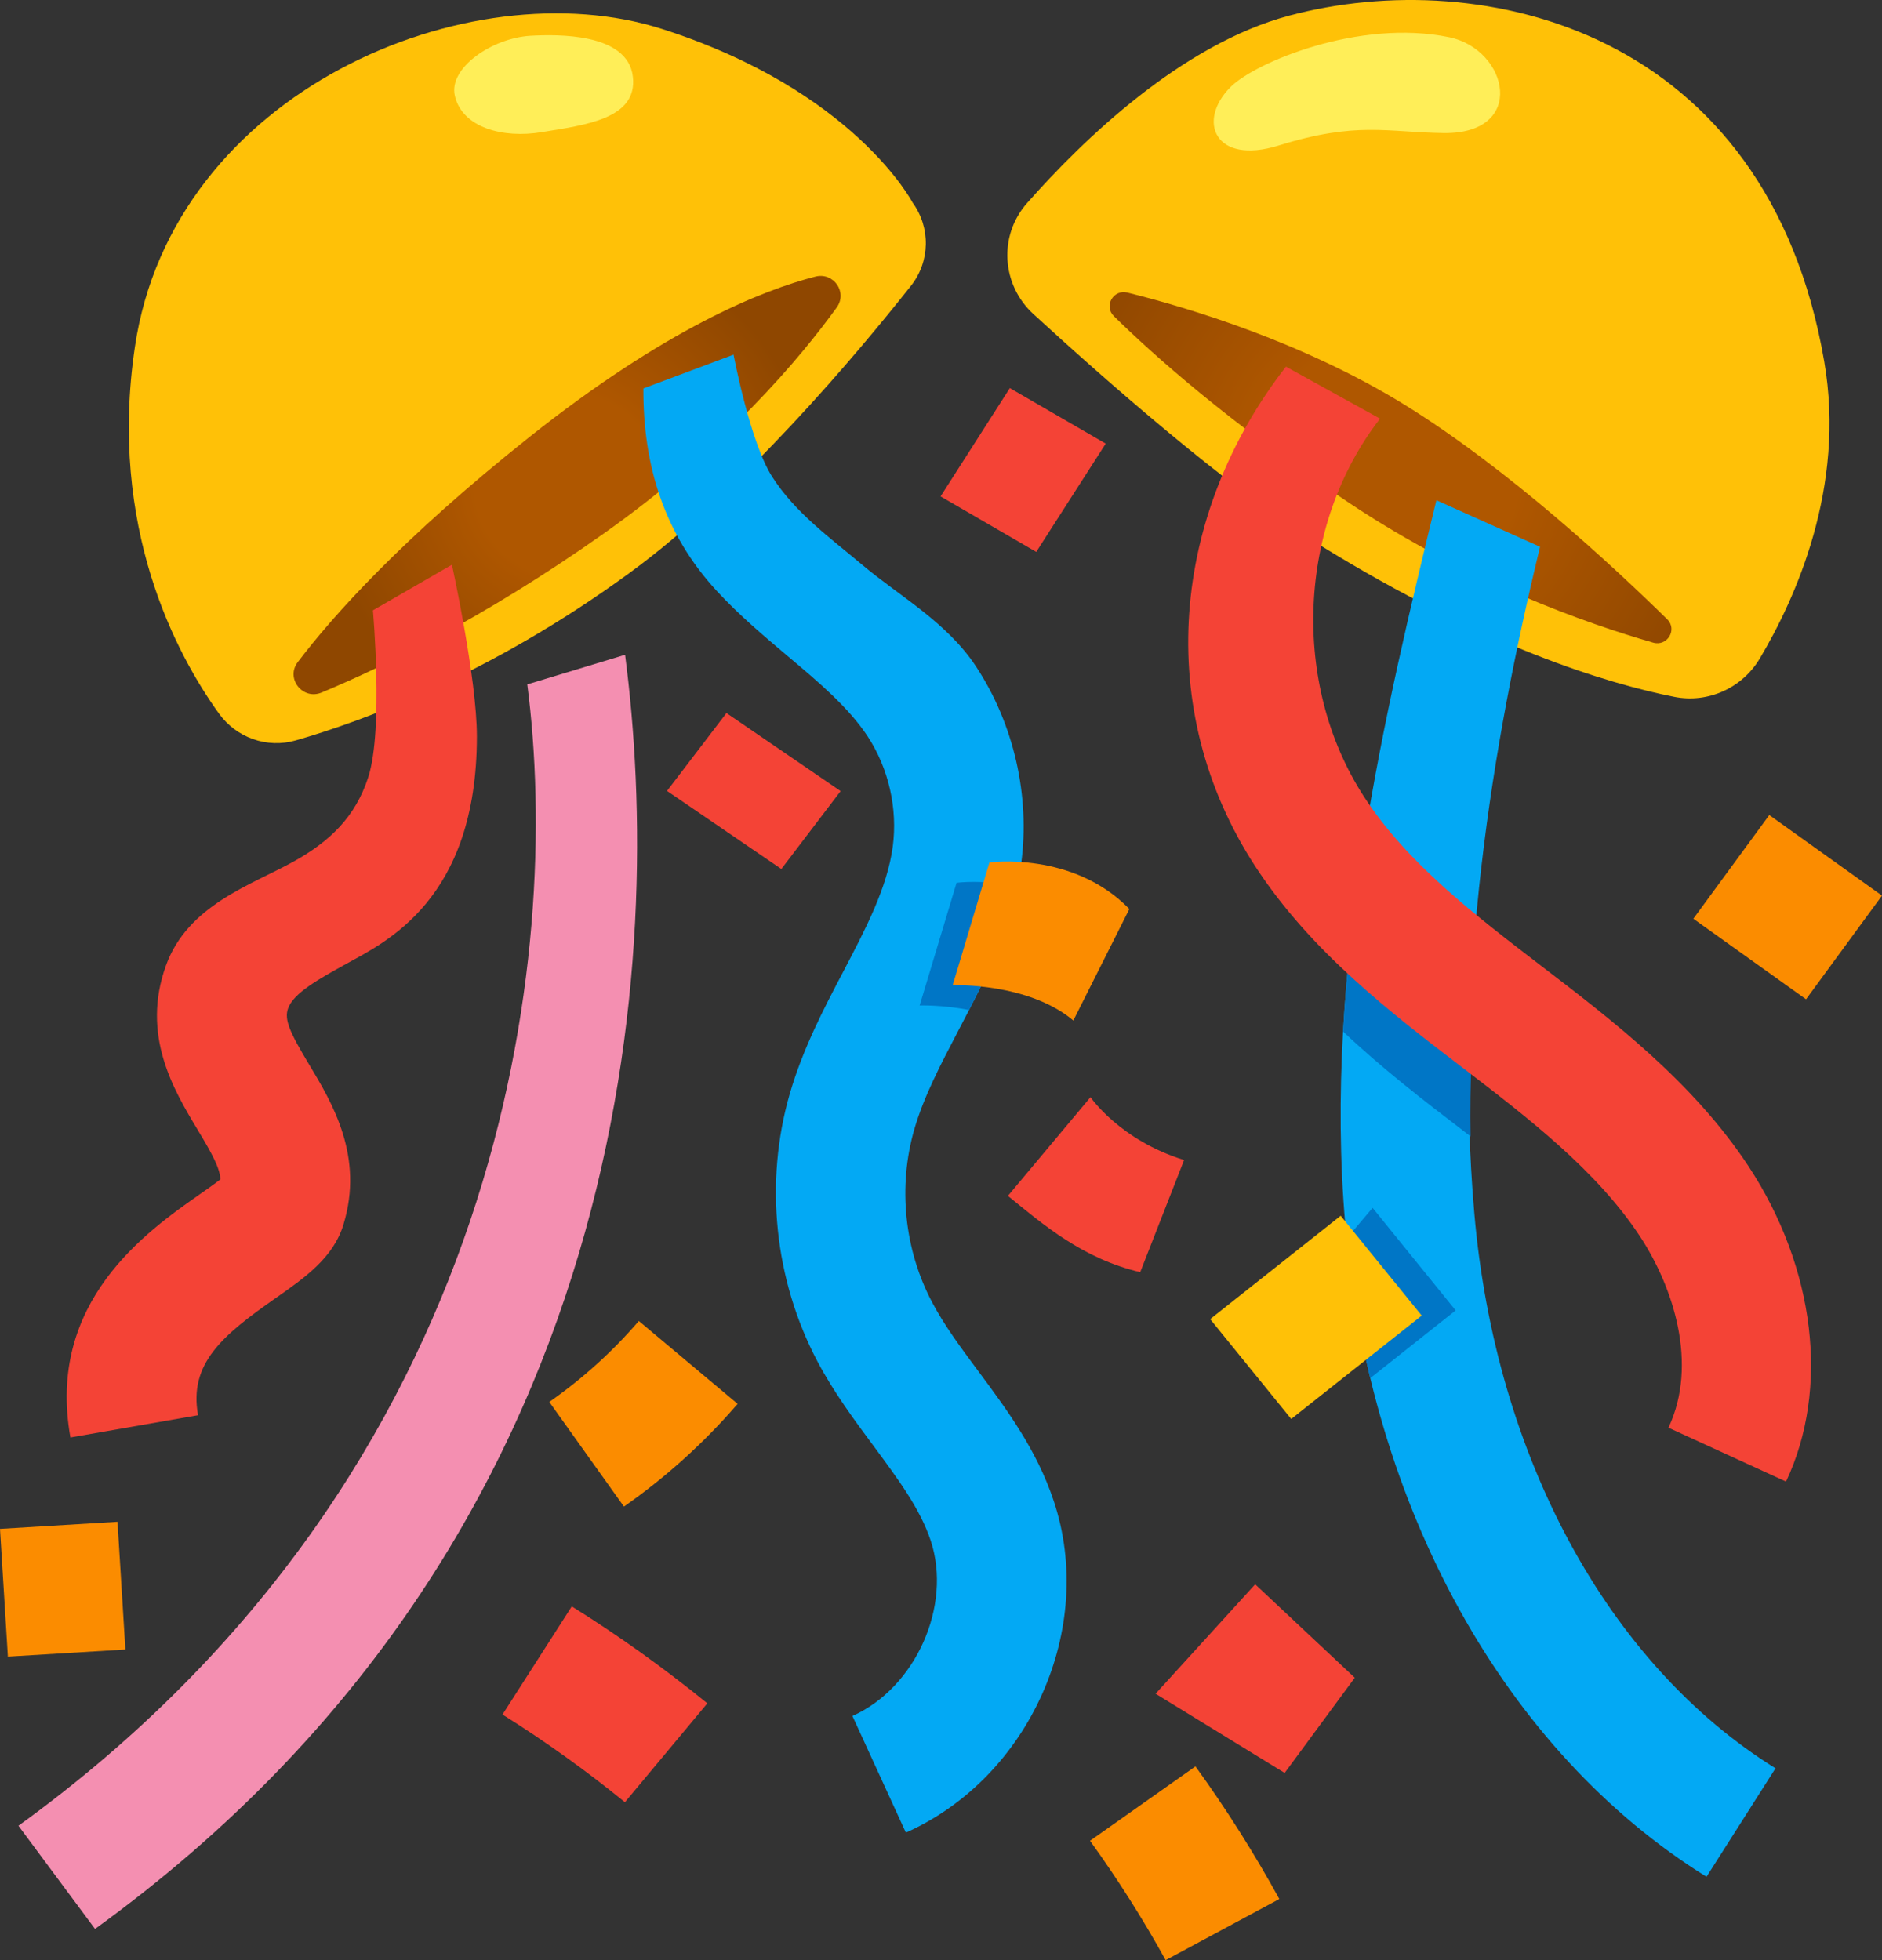 <svg width="96" height="100" viewBox="0 0 96 100" fill="none" xmlns="http://www.w3.org/2000/svg">
<rect x="0" y="0" width="96" height="100" fill="#333333" stroke="none"/>
<path d="M46.547 10.331C47.481 11.613 47.448 13.343 46.465 14.584C43.714 18.061 37.882 25.023 32.083 29.251C24.929 34.475 18.412 36.817 15.091 37.772C13.621 38.197 12.051 37.633 11.167 36.401C8.987 33.373 5.517 26.884 6.88 17.702C8.805 4.642 23.946 -1.659 33.76 1.475C43.574 4.61 46.547 10.331 46.547 10.331Z" fill="#FFC107"/>
<path d="M16.404 35.332C15.438 35.732 14.562 34.614 15.182 33.789C16.999 31.39 20.526 27.456 26.962 22.33C33.942 16.771 38.89 14.804 41.591 14.111C42.524 13.874 43.243 14.91 42.681 15.686C40.856 18.216 37.015 22.836 30.728 27.268C24.632 31.569 19.461 34.059 16.404 35.332Z" fill="url(#paint0_radial_44_4305)"/>
<path d="M23.203 4.895C23.583 6.511 25.648 7.075 27.647 6.74C29.812 6.381 32.538 6.079 32.282 3.908C32.017 1.663 28.399 1.753 27.061 1.826C25.103 1.941 22.864 3.467 23.203 4.895Z" fill="#FFEE58"/>
<path d="M65.762 0.798C75.641 -1.83 90.147 1.533 93.054 18.445C94.161 24.868 91.576 30.557 89.767 33.593C88.875 35.095 87.132 35.895 85.405 35.552C82.035 34.883 75.757 33.014 67.348 27.823C62.672 24.942 56.312 19.326 52.71 16.02C51.083 14.527 50.926 12.021 52.388 10.364C55.246 7.124 60.277 2.259 65.762 0.798Z" fill="#FFC107"/>
<path d="M56.815 16.126C56.295 15.612 56.791 14.747 57.509 14.927C60.665 15.71 66.489 17.465 71.66 20.656C76.963 23.937 82.324 28.924 85.042 31.593C85.579 32.116 85.05 32.997 84.323 32.785C81.002 31.83 74.898 29.708 68.859 25.684C62.722 21.595 58.814 18.093 56.815 16.126Z" fill="url(#paint1_radial_44_4305)"/>
<path d="M65.216 7.426C61.953 8.438 61.036 6.161 62.779 4.43C64.035 3.181 69.33 0.953 73.923 1.9C76.954 2.528 77.904 6.846 73.633 6.789C70.726 6.748 69.214 6.185 65.216 7.426Z" fill="#FFEE58"/>
<path d="M87.049 95.748C76.765 89.357 69.875 76.909 68.62 62.446C67.488 49.379 70.693 36.148 73.27 25.521L78.557 27.896C76.096 38.066 74.163 49.868 75.203 61.883C76.277 74.314 82.027 84.908 90.568 90.214L87.049 95.748Z" fill="#03A9F4"/>
<path d="M46.208 93.495L43.482 87.545C46.712 86.1 48.579 81.913 47.472 78.591C46.935 76.967 45.779 75.416 44.565 73.775C43.573 72.437 42.541 71.049 41.698 69.457C39.501 65.295 38.98 60.316 40.286 55.802C40.946 53.525 41.995 51.509 43.02 49.558C44.176 47.355 45.258 45.281 45.539 43.192C45.795 41.258 45.333 39.209 44.259 37.568C43.284 36.091 41.781 34.818 40.187 33.479C38.98 32.459 37.725 31.406 36.577 30.165C33.859 27.227 32.801 23.725 32.818 19.816L37.419 18.093C37.419 18.093 38.254 22.534 39.377 24.305C40.558 26.158 42.318 27.415 43.986 28.819C45.87 30.41 48.307 31.741 49.802 34.026C51.718 36.948 52.553 40.605 52.09 44.065C51.66 47.281 50.248 49.975 48.885 52.578C47.976 54.317 47.117 55.957 46.638 57.614C45.795 60.536 46.126 63.76 47.555 66.454C48.166 67.613 49.001 68.739 49.893 69.939C51.363 71.922 52.883 73.963 53.75 76.575C55.923 83.064 52.536 90.671 46.208 93.495Z" fill="#03A9F4"/>
<path d="M4.848 98.408L0.941 93.144C25.995 75.008 28.663 48.448 26.896 34.916L31.885 33.406C33.843 48.367 32.637 78.297 4.848 98.408Z" fill="#F48FB1"/>
<path d="M74.576 57.639C74.724 57.753 74.865 57.859 75.013 57.974C74.964 55.288 75.096 52.587 75.352 49.909C73.138 48.089 71.073 46.139 69.586 43.853C69.545 43.788 69.512 43.722 69.47 43.657C69.024 46.596 68.677 49.599 68.512 52.627C70.487 54.496 72.601 56.129 74.576 57.639Z" fill="#0076C6"/>
<path d="M91.105 75.587L85.108 72.837C86.636 69.588 85.355 65.662 83.654 63.075C81.44 59.712 77.954 57.035 74.575 54.447C70.949 51.672 66.843 48.53 64.018 44.179C58.822 36.189 59.739 26.239 65.596 18.706L70.395 21.358C66.183 26.786 65.844 34.891 69.578 40.645C71.783 44.049 75.261 46.702 78.623 49.281C82.258 52.064 86.371 55.215 89.197 59.508C92.6 64.691 93.335 70.853 91.105 75.587Z" fill="#F44336"/>
<path d="M3.592 73.335C2.353 66.413 7.475 62.83 10.226 60.904C10.556 60.675 10.961 60.389 11.242 60.169C11.217 59.59 10.82 58.863 10.077 57.631C8.854 55.598 7.186 52.807 8.466 49.256C9.581 46.171 12.819 45.151 14.967 43.959C16.801 42.939 18.131 41.698 18.792 39.625C19.56 37.209 19.023 31.137 19.023 31.137L23.054 28.81C23.054 28.81 24.326 34.614 24.326 37.568C24.326 45.943 19.626 48.081 17.644 49.183C16.272 49.942 14.975 50.66 14.695 51.444C14.488 52.015 14.777 52.66 15.768 54.309C16.958 56.284 18.577 59.002 17.52 62.471C17.008 64.16 15.57 65.172 14.05 66.234C11.357 68.119 9.623 69.555 10.102 72.2L3.592 73.335Z" fill="#F44336"/>
<path d="M58.161 64.903C55.221 64.209 53.213 62.479 51.413 61.01L55.626 55.974C55.626 55.974 57.121 58.169 60.4 59.181L58.161 64.903Z" fill="#F44336"/>
<path d="M52.858 28.157L47.977 25.325L51.512 19.799L56.402 22.632L52.858 28.157Z" fill="#F44336"/>
<path d="M65.53 90.45L58.946 86.41L64.026 80.827L69.107 85.594L65.53 90.45Z" fill="#F44336"/>
<path d="M86.377 46.871L90.251 41.581L96 45.692L92.125 50.981L86.377 46.871Z" fill="#FB8C00"/>
<path d="M39.856 44.334L34.024 40.351L37.056 36.377L42.88 40.36L39.856 44.334Z" fill="#F44336"/>
<path d="M46.911 51.297C46.911 51.297 48.034 51.256 49.43 51.526C50.438 49.567 51.396 47.526 51.892 45.233C50.174 44.849 48.794 45.037 48.794 45.037L46.911 51.297Z" fill="#0076C6"/>
<path d="M54.75 52.064C52.445 50.122 48.596 50.26 48.596 50.26L50.471 44C50.471 44 54.733 43.412 57.608 46.375L54.75 52.064Z" fill="#FB8C00"/>
<path d="M0 77.999L5.994 77.637L6.396 84.154L0.402 84.516L0 77.999Z" fill="#FB8C00"/>
<path d="M31.827 76.861L28.019 71.523C29.704 70.347 31.249 68.951 32.587 67.393L37.626 71.621C35.916 73.604 33.967 75.367 31.827 76.861Z" fill="#FB8C00"/>
<path d="M31.877 91.944C29.894 90.328 27.796 88.826 25.632 87.471L29.167 81.954C31.563 83.447 33.884 85.112 36.081 86.9L31.877 91.944Z" fill="#F44336"/>
<path d="M68.735 63.132C68.967 65.834 69.289 67.776 69.9 70.306L74.253 66.854L70.016 61.622L68.735 63.132Z" fill="#0076C6"/>
<path d="M61.73 67.298L68.388 62.024L72.522 67.118L65.864 72.392L61.73 67.298Z" fill="#FFC107"/>
<path d="M59.459 100C58.302 97.902 57.005 95.854 55.601 93.911L60.979 90.116C62.54 92.27 63.977 94.548 65.258 96.882L59.459 100Z" fill="#FB8C00"/>
<defs>
<radialGradient id="paint0_radial_44_4305" cx="0" cy="0" r="1" gradientUnits="userSpaceOnUse" gradientTransform="translate(28.929 24.75) scale(12.475 12.326)">
<stop offset="0.376" stop-color="#AF5700"/>
<stop offset="1" stop-color="#8F4700"/>
</radialGradient>
<radialGradient id="paint1_radial_44_4305" cx="0" cy="0" r="1" gradientUnits="userSpaceOnUse" gradientTransform="translate(70.925 23.856) scale(17.532 17.323)">
<stop offset="0.376" stop-color="#AF5700"/>
<stop offset="1" stop-color="#8F4700"/>
</radialGradient>
</defs>
</svg>
